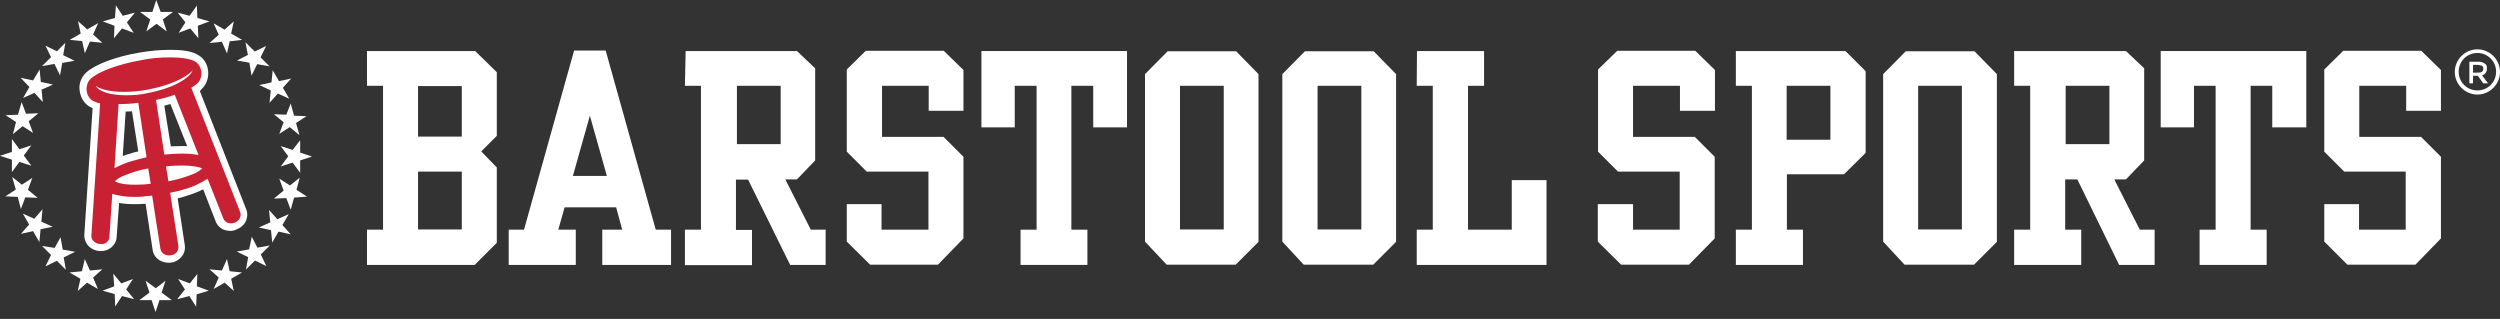 <svg xmlns="http://www.w3.org/2000/svg" fill="none" viewBox="0 0 290 37" height="37" width="290">
<rect x="0" y="0" width="290" height="37" fill="#333333" stroke="none"/>
<path fill="#C72133" d="M19.425 17.452C19.989 17.395 20.525 17.395 21.061 17.395C21.484 17.395 21.935 17.424 22.329 17.452L20.018 11.531C19.567 11.672 19.087 11.813 18.58 11.898L19.425 17.452ZM13.759 18.777C14.21 18.58 14.689 18.41 15.14 18.27C15.563 18.128 16.042 18.016 16.522 17.931L15.648 12.433C15.14 12.49 14.633 12.49 14.153 12.546L13.759 18.777ZM19.905 20.497C20.666 20.328 21.399 20.13 22.076 19.792C22.189 19.764 22.273 19.736 22.358 19.651C21.907 19.595 21.484 19.595 21.033 19.595C20.61 19.595 20.215 19.623 19.764 19.651L19.905 20.497ZM14.379 20.92C14.83 20.976 15.253 20.976 15.704 20.976H15.732C16.099 20.976 16.522 20.948 16.973 20.92L16.832 20.102C16.07 20.271 15.309 20.525 14.576 20.835L14.379 20.92ZM19.623 30.055C19.313 30.055 19.031 29.998 18.805 29.801C18.495 29.603 18.298 29.293 18.213 28.898L17.311 23.119C17.057 23.147 16.803 23.147 16.55 23.175C16.24 23.203 15.958 23.203 15.676 23.203C14.915 23.203 14.181 23.147 13.477 23.006L13.166 27.404C13.138 27.771 12.969 28.109 12.687 28.335C12.405 28.532 12.067 28.645 11.729 28.645H11.644C11.221 28.645 10.855 28.476 10.573 28.194C10.319 27.912 10.206 27.573 10.206 27.179L11.221 12.208C11.08 12.18 10.967 12.152 10.855 12.067C10.234 11.785 9.811 11.249 9.727 10.573C9.586 9.868 9.783 9.191 10.319 8.684C11.334 7.753 13.646 6.907 16.381 6.428C17.508 6.231 18.664 6.118 19.848 6.118C20.751 6.118 21.963 6.174 22.781 6.569C23.373 6.851 23.796 7.443 23.852 8.12C23.965 8.825 23.711 9.501 23.203 9.981C23.062 10.093 22.922 10.178 22.781 10.291L28.335 24.359C28.476 24.698 28.476 25.092 28.306 25.402C28.137 25.741 27.799 26.023 27.404 26.164C27.235 26.22 27.066 26.276 26.84 26.276C26.671 26.276 26.502 26.248 26.333 26.164C25.995 26.023 25.713 25.741 25.6 25.402L23.965 21.258C23.232 21.681 22.471 21.991 21.653 22.217C21.23 22.358 20.779 22.47 20.299 22.555L21.202 28.335C21.258 28.673 21.174 29.068 20.948 29.35C20.694 29.632 20.384 29.829 20.018 29.913C19.848 30.055 19.736 30.055 19.623 30.055Z"></path>
<path fill="white" d="M18.072 33.438L16.888 32.564L17.339 33.945L16.155 34.819H17.593L18.044 36.201L18.495 34.819H19.933L18.749 33.945L19.2 32.564L18.072 33.438ZM13.251 33.212L11.898 33.72L13.307 34.114L13.364 35.552L14.153 34.34L15.563 34.706L14.633 33.579L15.422 32.366L14.069 32.874L13.138 31.746L13.251 33.212ZM22.019 32.874L20.666 32.366L21.455 33.579L20.553 34.706L21.963 34.34L22.752 35.58L22.809 34.142L24.218 33.72L22.837 33.212L22.893 31.774L22.019 32.874ZM25.741 31.38L24.303 31.239L25.374 32.197L24.782 33.522L26.051 32.789L27.122 33.748L26.812 32.338L28.081 31.605L26.643 31.464L26.333 30.054L25.741 31.38ZM9.501 31.464L8.063 31.605L9.332 32.338L9.022 33.748L10.093 32.789L11.362 33.522L10.798 32.197L11.87 31.239L10.432 31.38L9.84 30.054L9.501 31.464ZM28.898 28.927L27.461 29.18L28.786 29.829L28.532 31.267L29.575 30.224L30.9 30.872L30.252 29.519L31.295 28.476L29.857 28.729L29.209 27.461L28.898 28.927ZM6.344 28.758L4.878 28.532L5.921 29.575L5.272 30.9L6.597 30.252L7.64 31.295L7.387 29.857L8.712 29.209L7.274 28.955L7.02 27.517L6.344 28.758ZM31.351 25.797L30.026 26.389L31.436 26.699L31.577 28.137L32.31 26.869L33.72 27.179L32.761 26.107L33.494 24.839L32.169 25.431L31.21 24.359L31.351 25.797ZM3.975 25.374L2.65 24.782L3.383 26.051L2.425 27.122L3.834 26.812L4.567 28.081L4.708 26.587L6.118 26.305L4.793 25.713L4.934 24.275L3.975 25.374ZM1.833 21.991L0.62 22.78L2.058 22.837L2.425 24.247L2.932 22.893L4.37 22.95L3.242 22.019L3.75 20.638L2.537 21.427L1.41 20.525L1.833 21.991ZM33.635 21.512L32.395 20.722L32.902 22.104L31.774 23.034L33.212 22.978L33.72 24.331L34.114 22.921L35.609 22.809L34.396 22.019L34.763 20.61L33.635 21.512ZM33.945 17.395L32.564 16.944L33.438 18.128L32.564 19.313L33.945 18.862L34.819 20.046V18.608L36.201 18.157L34.819 17.706V16.268L33.945 17.395ZM1.381 17.621L0 18.072L1.381 18.523V19.961L2.255 18.777L3.637 19.228L2.763 18.044L3.637 16.86L2.255 17.311L1.381 16.127V17.621ZM33.212 13.307L31.774 13.251L32.902 14.181L32.395 15.535L33.607 14.745L34.735 15.676L34.34 14.266L35.552 13.477L34.114 13.42L33.72 12.011L33.212 13.307ZM2.086 13.307L0.648 13.364L1.861 14.153L1.494 15.563L2.622 14.633L3.834 15.422L3.327 14.069L4.455 13.138L3.017 13.195L2.509 11.841L2.086 13.307ZM31.492 9.558L30.083 9.868L31.408 10.488L31.267 11.926L32.225 10.855L33.55 11.447L32.817 10.178L33.776 9.107L32.366 9.417L31.633 8.148L31.492 9.558ZM3.834 9.332L2.396 9.022L3.411 10.093L2.678 11.362L4.003 10.77L4.962 11.841L4.821 10.403L6.146 9.811L4.737 9.501L4.596 8.063L3.834 9.332ZM6.597 5.949L5.272 5.3L5.921 6.626L4.878 7.669L6.315 7.415L6.964 8.74L7.218 7.302L8.655 7.048L7.33 6.4L7.584 4.962L6.597 5.949ZM28.758 6.372L27.489 7.02L28.927 7.274L29.18 8.768L29.829 7.443L31.267 7.697L30.224 6.654L30.872 5.329L29.547 5.977L28.476 4.906L28.758 6.372ZM26.051 3.44L24.782 2.707L25.374 4.032L24.303 4.99L25.741 4.849L26.333 6.203L26.643 4.793L28.081 4.624L26.812 3.891L27.122 2.481L26.051 3.44ZM9.36 3.891L8.092 4.624L9.529 4.765L9.84 6.174L10.432 4.821L11.87 4.962L10.798 4.003L11.39 2.678L10.121 3.411L9.05 2.453L9.36 3.891ZM13.336 2.086L11.926 2.481L13.279 2.989L13.223 4.426L14.153 3.299L15.507 3.806L14.717 2.594L15.648 1.466L14.238 1.833L13.448 0.62L13.336 2.086ZM21.991 1.833L20.61 1.466L21.512 2.594L20.722 3.806L22.076 3.299L23.006 4.426L22.95 2.989L24.303 2.481L22.893 2.086L22.837 0.648L21.991 1.833ZM18.128 0L17.677 1.381H16.239L17.424 2.255L16.973 3.637L18.157 2.763L19.341 3.637L18.89 2.255L20.074 1.381H18.636L18.128 0Z"></path>
<path fill="white" d="M14.576 12.941C14.83 12.941 15.055 12.913 15.309 12.913L16.042 17.565C15.704 17.621 15.337 17.734 15.027 17.847C14.745 17.903 14.52 18.016 14.238 18.1L14.576 12.941ZM19.059 12.264C19.313 12.208 19.51 12.123 19.764 12.067L21.709 16.944H21.089C20.666 16.944 20.271 16.973 19.82 16.973L19.059 12.264ZM19.764 5.78C18.579 5.78 17.424 5.893 16.239 6.09C13.392 6.569 11.024 7.471 9.98 8.43C9.36 9.022 9.078 9.868 9.276 10.714C9.417 11.503 9.924 12.208 10.685 12.518C10.713 12.518 10.713 12.546 10.742 12.546L9.783 27.207C9.755 27.686 9.924 28.166 10.262 28.532C10.629 28.898 11.136 29.124 11.644 29.124H11.7C12.151 29.124 12.574 28.983 12.913 28.701C13.279 28.391 13.533 27.94 13.533 27.461L13.815 23.542C14.435 23.654 15.027 23.683 15.647 23.683C15.929 23.683 16.239 23.683 16.55 23.654C16.662 23.654 16.803 23.654 16.888 23.626L17.706 28.983C17.762 29.462 18.044 29.885 18.467 30.167C18.777 30.365 19.172 30.477 19.538 30.477C19.679 30.477 19.82 30.477 19.905 30.449C20.356 30.393 20.807 30.111 21.089 29.744C21.399 29.35 21.512 28.87 21.427 28.391L20.61 23.006C20.948 22.95 21.258 22.837 21.624 22.724C22.273 22.527 22.95 22.273 23.57 21.963L25.008 25.656C25.177 26.107 25.515 26.474 26.023 26.671C26.22 26.728 26.474 26.784 26.671 26.784C26.925 26.784 27.15 26.756 27.376 26.643C27.855 26.474 28.278 26.136 28.504 25.684C28.701 25.233 28.757 24.754 28.56 24.275L23.175 10.544C23.232 10.516 23.288 10.488 23.316 10.403C23.965 9.84 24.246 8.994 24.134 8.148C24.021 7.302 23.542 6.626 22.809 6.287C21.991 5.836 20.666 5.78 19.764 5.78ZM15.704 21.427C16.324 21.427 16.916 21.399 17.48 21.314L17.198 19.538C16.239 19.707 15.309 19.989 14.435 20.356C14.012 20.497 13.646 20.722 13.335 21.004C13.589 21.23 14.351 21.427 15.704 21.427ZM19.538 21.032C20.468 20.863 21.399 20.581 22.273 20.243C22.696 20.074 23.09 19.877 23.457 19.538C23.203 19.397 22.414 19.2 21.061 19.2C20.468 19.2 19.848 19.228 19.256 19.313L19.538 21.032ZM13.279 19.51C13.899 19.172 14.604 18.89 15.281 18.692C15.845 18.523 16.409 18.382 17.001 18.241L16.042 11.926C15.281 12.039 14.52 12.067 13.758 12.067L13.279 19.51ZM19.059 17.931C19.707 17.875 20.384 17.818 21.061 17.818C21.709 17.818 22.386 17.847 23.034 17.988L20.271 10.996C19.538 11.249 18.833 11.447 18.1 11.588L19.059 17.931ZM14.351 10.657C12.913 10.657 11.7 10.403 11.108 9.952C11.475 10.657 12.884 11.052 14.632 11.052C15.45 11.052 16.296 10.996 17.113 10.798C19.82 10.319 21.963 9.163 22.358 8.148C21.54 9.078 19.51 9.952 17.113 10.403C16.183 10.573 15.281 10.657 14.351 10.657ZM19.764 6.654C20.976 6.654 21.935 6.795 22.527 7.077C23.485 7.528 23.654 9.05 22.837 9.727C22.639 9.896 22.414 10.037 22.188 10.178L27.855 24.585C27.968 24.839 27.912 25.064 27.827 25.29C27.686 25.572 27.46 25.741 27.179 25.854C27.038 25.882 26.897 25.91 26.756 25.91C26.643 25.91 26.502 25.882 26.417 25.854C26.164 25.741 25.994 25.572 25.91 25.346L24.077 20.722L24.049 20.751C23.26 21.258 22.386 21.681 21.455 21.935C20.948 22.104 20.356 22.245 19.735 22.358L20.694 28.532C20.722 28.786 20.666 29.011 20.525 29.237C20.356 29.434 20.102 29.575 19.876 29.603C19.82 29.603 19.735 29.632 19.623 29.632C19.425 29.632 19.2 29.575 19.002 29.462C18.805 29.321 18.664 29.124 18.608 28.87L17.649 22.696C17.283 22.724 16.888 22.752 16.521 22.809C16.239 22.837 15.929 22.837 15.647 22.837C14.745 22.865 13.843 22.724 13.025 22.499L12.687 27.489C12.687 27.743 12.546 27.968 12.377 28.109C12.18 28.25 11.954 28.363 11.729 28.306H11.644C11.334 28.306 11.052 28.166 10.854 27.968C10.685 27.799 10.572 27.545 10.601 27.32L11.616 11.982C11.362 11.954 11.165 11.87 10.967 11.785C9.952 11.418 9.727 9.896 10.516 9.135C11.418 8.317 13.617 7.471 16.324 6.992C17.48 6.738 18.636 6.654 19.764 6.654Z"></path>
<path fill="white" d="M53.568 19.905H48.493V26.615H53.568V19.905ZM48.493 15.845H53.568V9.981H48.493V15.845ZM42.572 30.731V26.643H44.433V9.953H42.572V5.921H55.119L57.628 8.374V15.76L55.824 17.565L57.628 19.426V28.166L55.062 30.731H42.572Z"></path>
<path fill="white" d="M90.558 9.953H85.483V16.719H90.558V9.953ZM79.534 5.921H92.447L94.561 7.923V18.608L92.447 20.807H91.094L94.054 26.643H95.774V30.731H91.658L86.78 20.835H85.37V26.671H87.231V30.759H79.45V26.643H81.311V9.953H79.45L79.534 5.921Z"></path>
<path fill="white" d="M98.227 8.063L100.426 5.893H109.476L111.76 8.12V12.856H107.728V9.952H102.315V15.873H109.448L111.76 18.185V27.658L108.799 30.703H100.933L98.227 28.024V23.683H102.258V26.643H107.7V19.905H100.539L98.227 17.593V8.063Z"></path>
<path fill="white" d="M113.846 14.774V5.921H130.734V14.774H126.815V9.953H124.278V26.643H126.138V30.731H118.385V26.643H120.246V9.953H117.709V14.774H113.846Z"></path>
<path fill="white" d="M141.955 9.953H136.88V26.615H141.955V9.953ZM132.82 28.025V8.599L135.442 5.949H143.393L145.987 8.599V28.053L143.337 30.703H135.33L132.82 28.025Z"></path>
<path fill="white" d="M157.913 9.953H152.838V26.615H157.913V9.953ZM148.75 28.025V8.599L151.372 5.949H159.351L161.944 8.599V28.053L159.294 30.703H151.231L148.75 28.025Z"></path>
<path fill="white" d="M164.369 5.921H172.151V9.953H170.29V26.643H175.365V20.892H179.396V30.731H164.341V26.643H166.202V9.953H164.341L164.369 5.921Z"></path>
<path fill="white" d="M185.373 8.063L187.601 5.893H196.651L198.935 8.12V12.856H194.875V9.952H189.433V15.873H196.594L198.906 18.185V27.658L195.918 30.703H188.052L185.345 28.024V23.683H189.433V26.643H194.846V19.905H187.685L185.373 17.593V8.063Z"></path>
<path fill="white" d="M212.327 9.953H207.252V16.212H212.327V9.953ZM201.359 30.731V26.643H203.22V9.953H201.359V5.921H214.075L216.415 8.261V17.734L213.905 20.215H207.28V26.643H209.141V30.731H201.359Z"></path>
<path fill="white" d="M227.579 9.953H222.504V26.615H227.579V9.953ZM218.445 28.025V8.599L221.067 5.949H229.045L231.639 8.599V28.053L228.989 30.703H220.926L218.445 28.025Z"></path>
<path fill="white" d="M244.693 9.953H239.618V16.719H244.693V9.953ZM233.697 5.921H246.61L248.725 7.923V18.608L246.61 20.807H245.257L248.217 26.643H249.937V30.731H245.821L240.971 20.807H239.562V26.643H241.423V30.731H233.641V26.643H235.502V9.953H233.641V5.921H233.697Z"></path>
<path fill="white" d="M250.642 14.774V5.921H267.53V14.774H263.583V9.953H261.073V26.643H262.934V30.731H255.153V26.643H257.013V9.953H254.504V14.774H250.642Z"></path>
<path fill="white" d="M269.616 8.063L271.815 5.893H280.865L283.149 8.12V12.856H279.117V9.952H273.676V15.873H280.837L283.149 18.185V27.658L280.189 30.703H272.295L269.616 28.024V23.683H273.648V26.643H279.061V19.905H271.928L269.616 17.593V8.063Z"></path>
<path fill="white" d="M287.378 6.146C286.166 6.146 285.207 7.105 285.207 8.317C285.207 9.53 286.166 10.488 287.378 10.488C288.59 10.488 289.549 9.53 289.549 8.317C289.549 7.133 288.59 6.146 287.378 6.146ZM287.378 10.967C285.94 10.967 284.756 9.783 284.756 8.345C284.756 6.908 285.94 5.723 287.378 5.723C288.816 5.723 290 6.908 290 8.345C290 9.783 288.816 10.967 287.378 10.967Z"></path>
<path fill="white" d="M287.914 8.317C288.027 8.204 288.055 8.12 288.055 7.979C288.083 7.838 288.027 7.697 287.914 7.641C287.773 7.584 287.604 7.528 287.435 7.528H286.871V8.43H287.378C287.604 8.43 287.773 8.402 287.914 8.317ZM288.478 7.951C288.506 8.289 288.28 8.655 287.914 8.74L288.619 9.67H288.055L287.435 8.796H286.871V9.67H286.448V7.161H287.378C287.66 7.133 287.97 7.189 288.196 7.359C288.45 7.471 288.506 7.725 288.478 7.951Z"></path>
<path fill="white" d="M66.453 20.412L68.426 13.42L70.4 20.412H66.453ZM76.067 26.643L70.259 5.864H66.594L60.786 26.643H59.01V30.731H66.791V26.643H64.761L65.494 24.049H71.471L72.176 26.643H69.864V30.731H77.843V26.643H76.067Z"></path>
</svg>
